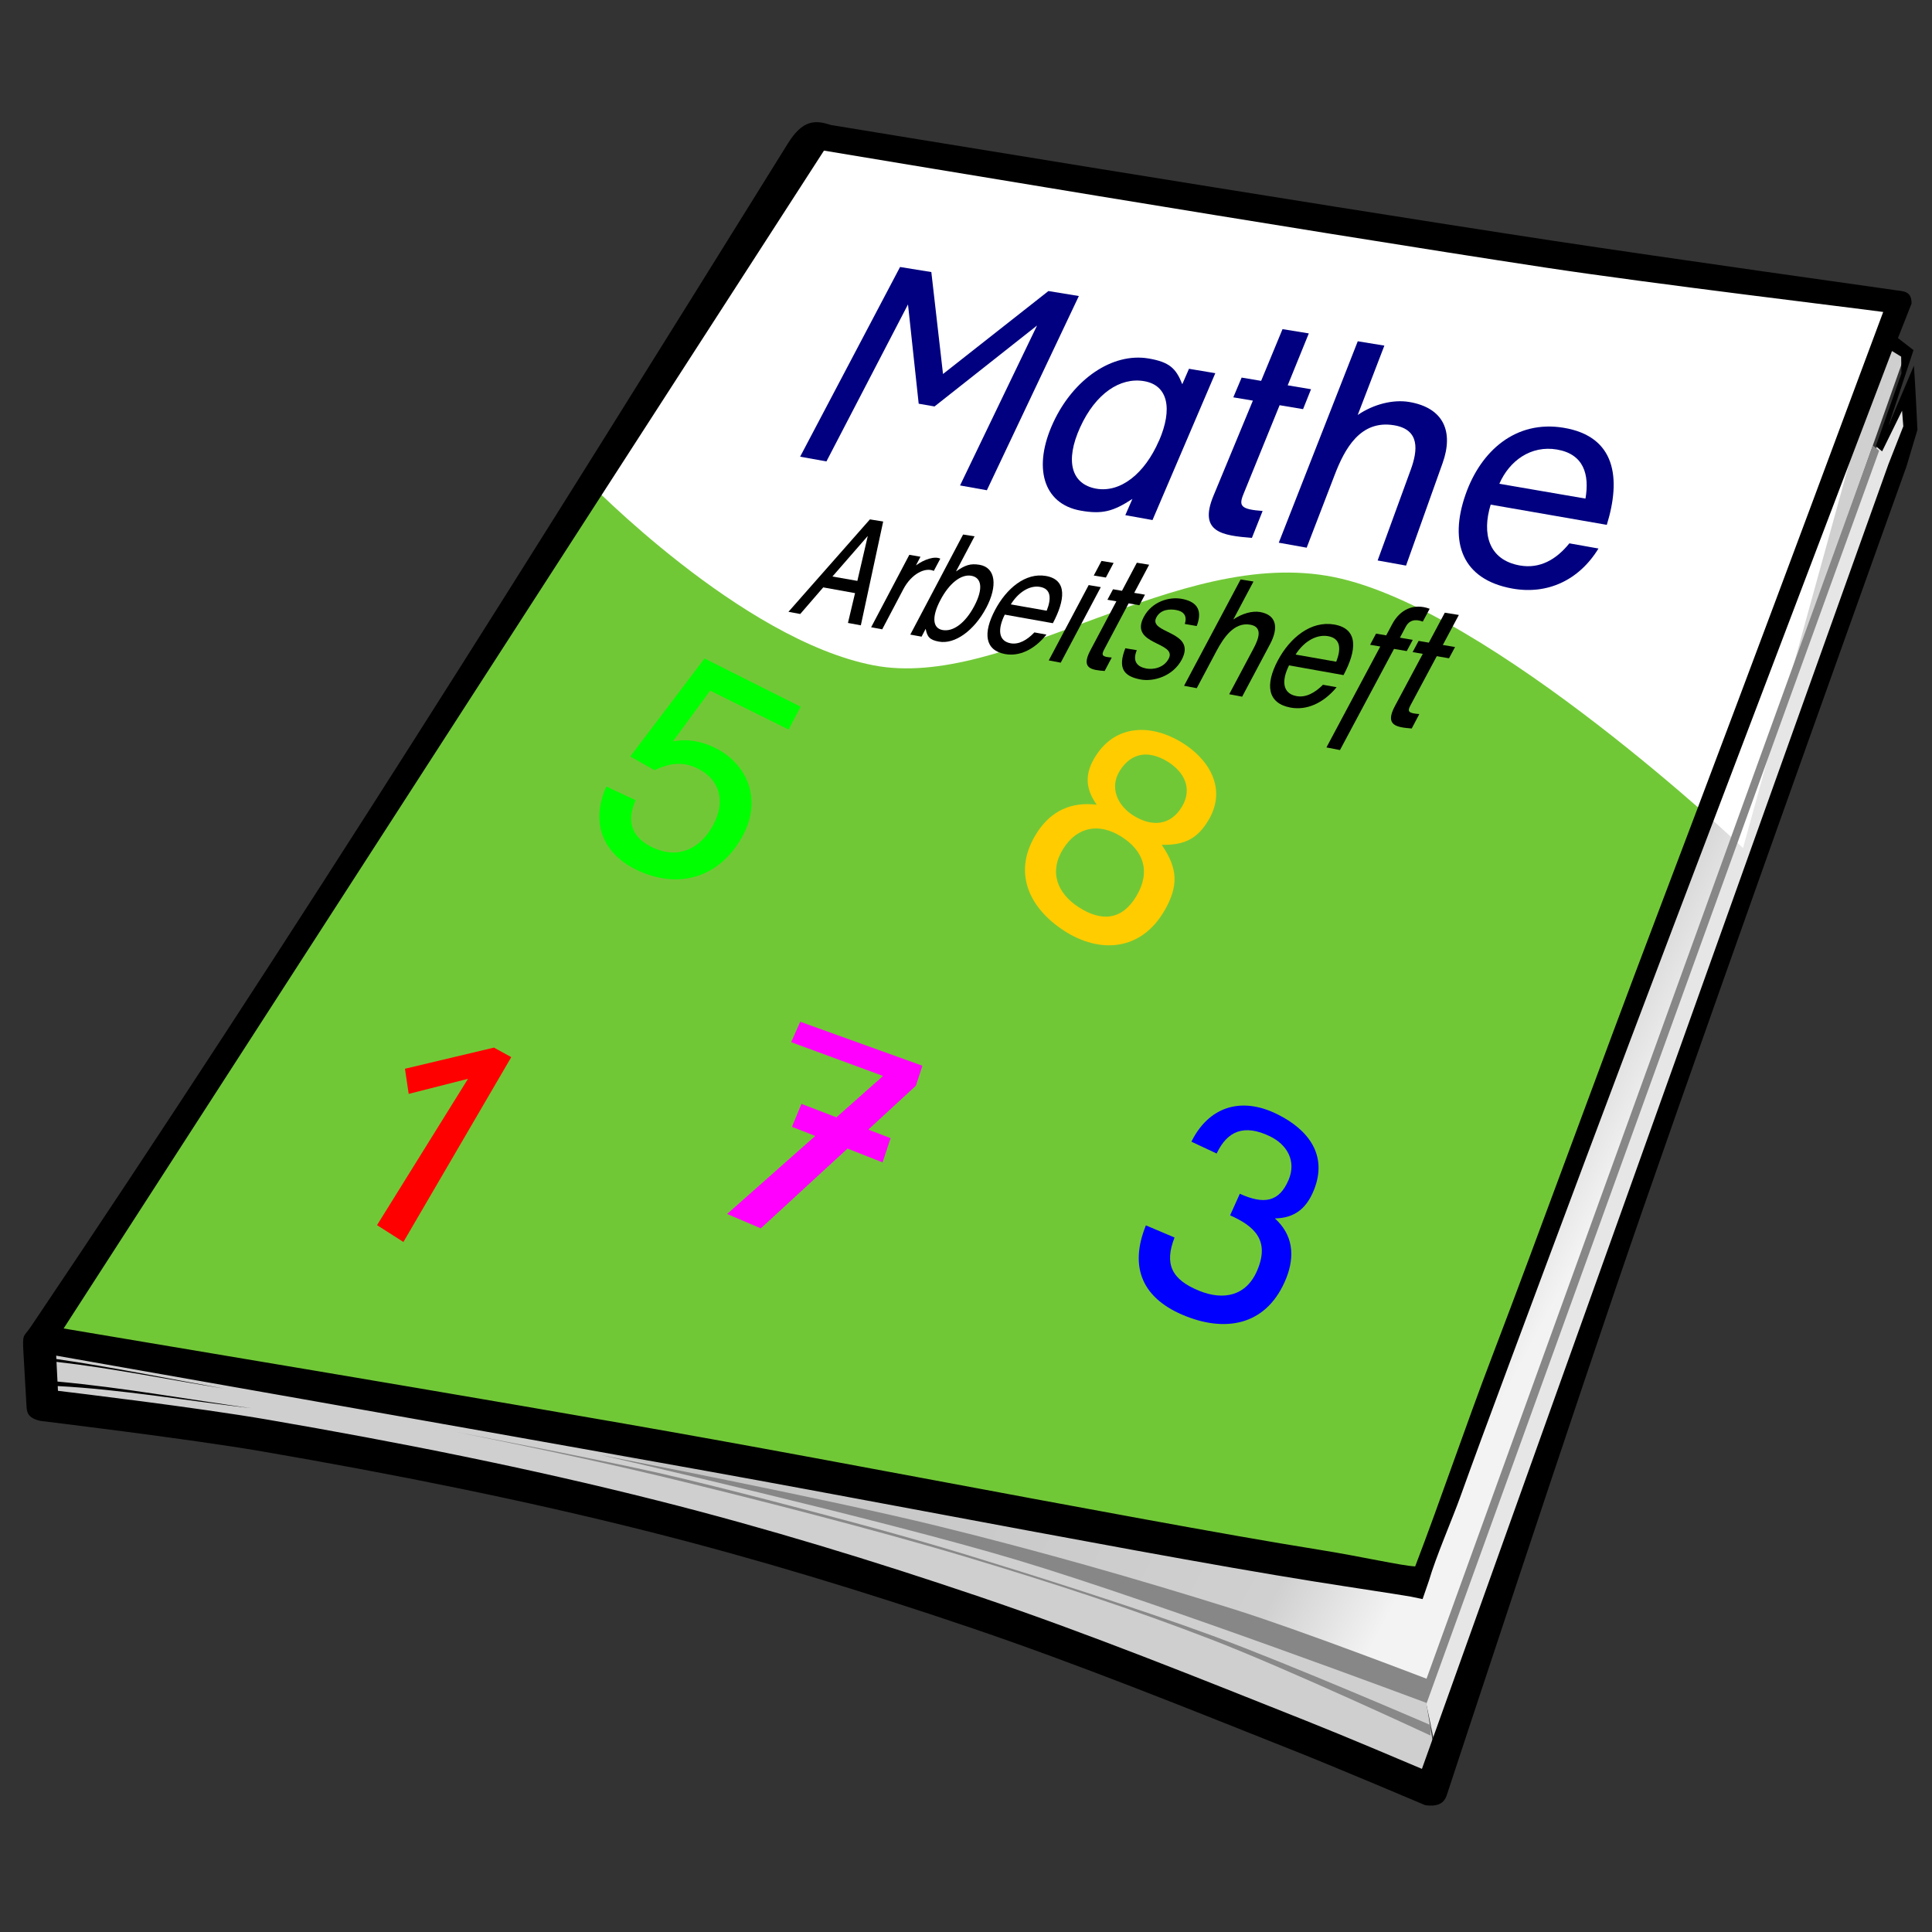 <?xml version="1.0" encoding="UTF-8" standalone="no"?>
<!-- Created with Inkscape (http://www.inkscape.org/) -->

<svg
   width="30mm"
   height="30mm"
   viewBox="0 0 30 30"
   version="1.1"
   id="svg5"
   inkscape:version="1.1 (c4e8f9ed74, 2021-05-24)"
   sodipodi:docname="Arbeitsheft-Mathe.svg"
   xmlns:inkscape="http://www.inkscape.org/namespaces/inkscape"
   xmlns:sodipodi="http://sodipodi.sourceforge.net/DTD/sodipodi-0.dtd"
   xmlns:xlink="http://www.w3.org/1999/xlink"
   xmlns="http://www.w3.org/2000/svg"
   xmlns:svg="http://www.w3.org/2000/svg"
   xmlns:rdf="http://www.w3.org/1999/02/22-rdf-syntax-ns#"
   xmlns:cc="http://creativecommons.org/ns#"
   xmlns:dc="http://purl.org/dc/elements/1.1/">
  <rect x="0" y="0" width="30" height="30" fill="#333333" stroke="none"/>
  <title
     id="title840">workbook</title>
  <sodipodi:namedview
     id="namedview7"
     pagecolor="#ffffff"
     bordercolor="#666666"
     borderopacity="1.0"
     inkscape:pageshadow="2"
     inkscape:pageopacity="0.0"
     inkscape:pagecheckerboard="0"
     inkscape:document-units="mm"
     showgrid="false"
     width="30mm"
     borderlayer="true"
     inkscape:zoom="6.6728292"
     inkscape:cx="59.944588"
     inkscape:cy="56.123121"
     inkscape:window-width="2087"
     inkscape:window-height="1290"
     inkscape:window-x="380"
     inkscape:window-y="25"
     inkscape:window-maximized="0"
     inkscape:current-layer="layer2"
     inkscape:snap-global="false" />
  <defs
     id="defs2">
    <inkscape:path-effect
       effect="perspective-envelope"
       up_left_point="-0.291,-3.106"
       up_right_point="9.519,-1.52"
       down_left_point="-1.33,-1.132"
       down_right_point="8.31,0.742"
       id="path-effect10932"
       is_visible="true"
       lpeversion="1"
       deform_type="perspective"
       horizontal_mirror="false"
       vertical_mirror="false"
       overflow_perspective="false" />
    <inkscape:path-effect
       effect="perspective-envelope"
       up_left_point="24.397,6.682"
       up_right_point="26.719,6.682"
       down_left_point="24.397,10.13"
       down_right_point="27.004,9.925"
       id="path-effect42916"
       is_visible="true"
       lpeversion="1"
       deform_type="perspective"
       horizontal_mirror="false"
       vertical_mirror="false"
       overflow_perspective="false" />
    <inkscape:path-effect
       effect="perspective-envelope"
       up_left_point="17.798,9.307"
       up_right_point="19.833,9.155"
       down_left_point="17.798,12.641"
       down_right_point="20.182,12.603"
       id="path-effect42800"
       is_visible="true"
       lpeversion="1"
       deform_type="perspective"
       horizontal_mirror="false"
       vertical_mirror="false"
       overflow_perspective="false" />
    <inkscape:path-effect
       effect="perspective-envelope"
       up_left_point="14.729,8.798"
       up_right_point="16.189,8.652"
       down_left_point="14.729,12.132"
       down_right_point="16.535,12.055"
       id="path-effect42722"
       is_visible="true"
       lpeversion="1"
       deform_type="perspective"
       horizontal_mirror="false"
       vertical_mirror="false"
       overflow_perspective="false" />
    <inkscape:path-effect
       effect="perspective-envelope"
       up_left_point="20.553,-0.396"
       up_right_point="22.69,-0.502"
       down_left_point="20.553,3.051"
       down_right_point="22.875,3.051"
       id="path-effect42682"
       is_visible="true"
       lpeversion="1"
       deform_type="perspective"
       horizontal_mirror="false"
       vertical_mirror="false"
       overflow_perspective="false" />
    <inkscape:path-effect
       effect="perspective-envelope"
       up_left_point="14.729,8.798"
       up_right_point="16.265,8.798"
       down_left_point="14.729,12.132"
       down_right_point="16.265,12.132"
       id="path-effect42661"
       is_visible="true"
       lpeversion="1"
       deform_type="perspective"
       horizontal_mirror="false"
       vertical_mirror="false"
       overflow_perspective="false" />
    <inkscape:path-effect
       effect="perspective-envelope"
       up_left_point="17.798,9.307"
       up_right_point="19.853,9.307"
       down_left_point="17.798,12.641"
       down_right_point="19.853,12.641"
       id="path-effect42659"
       is_visible="true"
       lpeversion="1"
       deform_type="perspective"
       horizontal_mirror="false"
       vertical_mirror="false"
       overflow_perspective="false" />
    <inkscape:path-effect
       effect="perspective-envelope"
       up_left_point="24.397,6.682"
       up_right_point="26.719,6.682"
       down_left_point="24.397,10.13"
       down_right_point="26.719,10.13"
       id="path-effect42657"
       is_visible="true"
       lpeversion="1"
       deform_type="perspective"
       horizontal_mirror="false"
       vertical_mirror="false"
       overflow_perspective="false" />
    <inkscape:path-effect
       effect="perspective-envelope"
       up_left_point="20.553,-0.396"
       up_right_point="22.875,-0.396"
       down_left_point="20.553,3.051"
       down_right_point="22.875,3.051"
       id="path-effect42655"
       is_visible="true"
       lpeversion="1"
       deform_type="perspective"
       horizontal_mirror="false"
       vertical_mirror="false"
       overflow_perspective="false" />
    <inkscape:path-effect
       effect="perspective-envelope"
       up_left_point="13.833,4.791"
       up_right_point="15.984,4.877"
       down_left_point="13.525,8.231"
       down_right_point="15.792,8.231"
       id="path-effect42653"
       is_visible="true"
       lpeversion="1"
       deform_type="perspective"
       horizontal_mirror="false"
       vertical_mirror="false"
       overflow_perspective="false" />
    <inkscape:path-effect
       effect="perspective-envelope"
       up_left_point="12.802,5.46"
       up_right_point="24.538,4.44"
       down_left_point="12.007,8.749"
       down_right_point="24.358,7.891"
       id="path-effect29500"
       is_visible="true"
       lpeversion="1"
       deform_type="perspective"
       horizontal_mirror="false"
       vertical_mirror="false"
       overflow_perspective="false" />
    <linearGradient
       inkscape:collect="always"
       id="linearGradient13052">
      <stop
         style="stop-color:#bbbbbb;stop-opacity:1"
         offset="0"
         id="stop13048" />
      <stop
         style="stop-color:#d1d0d0;stop-opacity:1"
         offset="0.905"
         id="stop13312" />
      <stop
         style="stop-color:#f3f3f3;stop-opacity:1"
         offset="1"
         id="stop13050" />
    </linearGradient>
    <linearGradient
       inkscape:collect="always"
       xlink:href="#linearGradient13052"
       id="linearGradient13054"
       x1="6.704"
       y1="14.591"
       x2="22.641"
       y2="23.034"
       gradientUnits="userSpaceOnUse" />
  </defs>
  <g
     inkscape:groupmode="layer"
     id="layer2"
     inkscape:label="Ebene 2">
    <path
       style="fill:#cfcfcf;stroke:none;stroke-width:0.065;stroke-linecap:butt;stroke-linejoin:miter;stroke-miterlimit:4;stroke-dasharray:none;stroke-opacity:1;fill-opacity:1"
       d="m 0.675,20.822 c 0,0 7.369,1.364 7.49,1.364 0.121,0 6.271,1.577 6.271,1.577 2.842,0.726 5.372,1.607 7.683,2.511 l 0.144,0.859 -0.126,0.622 -4.597,-1.917 -5.343,-1.779 -6.171,-1.471 -5.345,-0.779 z"
       id="path11746"
       sodipodi:nodetypes="csccccccccc" />
    <path
       style="fill:url(#linearGradient13054);fill-opacity:1;stroke:none;stroke-width:0.265px;stroke-linecap:butt;stroke-linejoin:miter;stroke-opacity:1"
       d="M 8.936,22.456 9.012,22.317 21.956,24.522 29.202,5.245 29.586,5.488 25.49,17.08 22.12,26.265 18.553,24.985 14.392,23.737 Z"
       id="path11309"
       sodipodi:nodetypes="cccccccccc" />
    <path
       style="fill:#71c837;stroke:#224fbc;stroke-width:0.065;stroke-linecap:butt;stroke-linejoin:miter;stroke-opacity:1;stroke-miterlimit:4;stroke-dasharray:none;fill-opacity:1"
       d="M 0.636,20.628 12.71,2.017 29.429,4.684 25.892,14.156 21.943,24.584 10.93,22.47 Z"
       id="path12735" />
    <path
       style="fill:#e6e6e6;stroke:none;stroke-width:0.265px;stroke-linecap:butt;stroke-linejoin:miter;stroke-opacity:1;fill-opacity:1"
       d="m 22.109,26.27 0.23,1.104 7.313,-20.753 -0.05,-0.515 -0.448,0.803 z"
       id="path12494" />
    <path
       style="fill:#ffffff;fill-opacity:1;stroke:none;stroke-width:0.265px;stroke-linecap:butt;stroke-linejoin:miter;stroke-opacity:1"
       d="M 12.668,2.072 9.12,7.468 c 0,0 2.387,2.465 4.443,2.863 2.055,0.398 4.711,-1.858 7.146,-1.371 2.435,0.488 6.357,4.208 6.357,4.208 l 2.327,-8.433 z"
       id="path17410"
       sodipodi:nodetypes="cczzccc" />
    <path
       id="path1028"
       style="color:#000000;fill:#000000;stroke-width:3.78;-inkscape-stroke:none"
       d="M 46.167,8.406 C 31.413,32.141 17.432,54.534 1.823,77.716 1.369,78.391 1.307,78.09 1.376,79.301 l 0.175,3.066 c 0.021,0.371 0.055,0.727 0.826,0.893 0,0 8.725,1.053 12.984,1.787 7.623,1.314 15.217,2.82 22.699,4.709 6.316,1.595 12.561,3.501 18.742,5.596 6.414,2.173 12.717,4.725 19.047,7.242 2.549,1.013 7.662,3.182 7.662,3.182 0.822,0.114 1.12,-0.18 1.254,-0.555 0,0 7.552,-22.994 11.497,-34.355 5.067,-14.592 15.449,-43.532 15.449,-43.532 l 0.643,-2.146 c 0,0 -0.114,-2.515 -0.206,-3.764 l -1.476,3.485 1.452,-4.393 -0.911,-0.706 0.796,-2.021 c 0.016,-0.81 -0.583,-0.711 -1.052,-0.802 0,0 -13.35,-1.877 -19.998,-2.887 C 76.51,11.906 48.67,7.321 48.67,7.321 47.742,7.009 47.017,7.038 46.167,8.406 Z m 2.114,0.419 c 0.805,0.131 28.021,4.689 42.291,6.856 6.284,0.954 18.368,2.4 19.776,2.599 -0.399,1.039 -6.613,17.881 -13.32,35.535 -3.459,9.105 -6.861,18.509 -9.583,25.63 -1.586,4.15 -3.023,8.428 -4.521,12.34 C 82.112,91.748 79.762,91.201 77.273,90.805 74.457,90.356 70.832,89.71 66.836,88.98 58.844,87.522 49.352,85.706 41.715,84.33 29.132,82.062 5.448,78.146 3.728,77.843 Z M 111.416,21.885 l -1.501,4.257 0.369,0.307 1.169,-2.383 0.073,0.915 -0.875,2.23 -15.514,43.413 -11.818,33.025 c -0.985,-0.417 -4.481,-1.903 -6.77,-2.812 C 70.227,98.322 63.891,95.763 57.408,93.566 51.191,91.46 44.902,89.536 38.525,87.926 30.979,86.02 23.339,84.504 15.686,83.186 11.566,82.476 4.339,81.61 3.396,81.496 L 3.383,81.218 c 3.665,0.191 7.544,0.852 11.324,1.296 C 10.933,81.985 7.249,81.313 3.369,80.954 l -0.058,-1.154 c 3.284,0.37 6.538,1.04 9.806,1.564 -3.271,-0.579 -6.504,-1.251 -9.814,-1.731 l -0.01,-0.198 c 0.653,0.115 25.218,4.436 38.09,6.756 7.62,1.373 17.109,3.19 25.113,4.65 4.002,0.73 7.631,1.369 10.475,1.822 2.844,0.453 4.393,0.673 5.701,0.894 l 0.686,0.144 0.375,-1.088 c 0.392,-1.356 1.386,-3.655 1.822,-4.869 0.812,-2.259 1.602,-4.396 2.931,-7.964 2.658,-7.137 6.1,-16.37 9.558,-25.473 6.095,-16.044 12.147,-31.984 12.819,-33.739 l 0.537,0.33 z"
       transform="scale(0.265)"
       sodipodi:nodetypes="sssssssssssscccccccccsscscsscsssccccccccccssssccccccccssscccsssccc" />
    <path
       style="fill:#878787;stroke:none;stroke-width:0.05;stroke-linecap:butt;stroke-linejoin:miter;stroke-miterlimit:4;stroke-dasharray:none;stroke-opacity:1;fill-opacity:1"
       d="m 9.329,22.593 c 0,0 4.367,1.001 6.471,1.633 2.171,0.652 6.354,2.218 6.354,2.218 l 7.025,-19.446 -0.098,-0.081 -6.93,19.15 c 0,0 -1.967,-0.757 -2.98,-1.075 C 17.648,24.513 16.11,24.076 14.558,23.695 12.828,23.27 9.329,22.593 9.329,22.593 Z"
       id="path8472"
       sodipodi:nodetypes="csccccssc" />
    <path
       style="fill:#8a898a;stroke:none;stroke-width:0.02;stroke-linecap:butt;stroke-linejoin:miter;stroke-miterlimit:4;stroke-dasharray:none;stroke-opacity:1;fill-opacity:1"
       d="m 7.051,22.229 c 0,0 2.209,0.423 3.199,0.648 0.99,0.225 2.741,0.694 2.741,0.694 0,0 1.031,0.269 2.007,0.568 0.976,0.299 2.632,0.819 3.836,1.263 1.203,0.444 3.384,1.387 3.384,1.387 l -0.006,0.16 c 0,0 -2.195,-1.024 -3.4,-1.49 C 17.607,24.994 16.412,24.6 14.983,24.171 13.555,23.743 11.562,23.236 10.238,22.918 8.914,22.6 7.051,22.229 7.051,22.229 Z"
       id="path10386"
       sodipodi:nodetypes="czczzcczzzc" />
    <g
       aria-label="Mathe"
       id="text27655"
       style="font-size:4.939px;line-height:1.25;font-family:'DR Buch';-inkscape-font-specification:'DR Buch';word-spacing:0px;fill:#000080;stroke-width:0.265"
       transform="rotate(14.197,18.665,9.517)">
      <path
         d="m 14.959,8.49 0.645,-3.274 -0.477,0.041 -1.271,1.65 -0.564,-1.49 -0.49,0.043 -0.782,3.236 0.414,-0.029 0.63,-2.674 0.539,1.454 0.249,-0.019 1.235,-1.609 -0.55,2.701 z"
         id="path29471" />
      <path
         d="M 17.361,7.09 C 17.272,7.639 16.981,8.022 16.598,8.05 16.212,8.077 16.019,7.76 16.124,7.185 16.227,6.62 16.534,6.279 16.91,6.249 c 0.373,-0.03 0.54,0.302 0.452,0.842 z m 0.591,-1.232 -0.413,0.034 -0.042,0.258 c -0.155,-0.215 -0.277,-0.286 -0.608,-0.259 -0.568,0.047 -1.051,0.598 -1.188,1.325 -0.142,0.749 0.154,1.265 0.744,1.224 0.344,-0.024 0.498,-0.113 0.738,-0.374 l -0.045,0.272 0.428,-0.03 z"
         id="path29473" />
      <path
         d="m 19.189,7.752 c -0.332,0.058 -0.381,0.018 -0.353,-0.179 l 0.206,-1.478 0.368,-0.03 0.044,-0.33 -0.366,0.03 0.12,-0.862 -0.412,0.036 -0.125,0.86 -0.306,0.025 -0.05,0.329 0.307,-0.025 -0.231,1.583 c -0.089,0.609 0.288,0.563 0.739,0.487 z"
         id="path29475" />
      <path
         d="m 21.716,6.346 c 0.049,-0.514 -0.192,-0.838 -0.738,-0.793 -0.249,0.021 -0.526,0.168 -0.723,0.392 l 0.137,-1.146 -0.417,0.036 -0.422,3.333 0.439,-0.031 0.145,-1.208 c 0.051,-0.423 0.174,-0.925 0.706,-0.968 0.407,-0.033 0.451,0.288 0.419,0.604 l -0.153,1.494 0.447,-0.031 z"
         id="path29477" />
      <path
         d="m 22.649,6.441 c 0.064,-0.387 0.329,-0.702 0.736,-0.735 0.422,-0.034 0.588,0.252 0.617,0.63 z m 1.281,0.63 C 23.797,7.36 23.587,7.57 23.268,7.593 22.777,7.628 22.574,7.26 22.598,6.788 l 1.825,-0.138 c 0.039,-0.754 -0.2,-1.365 -1.018,-1.297 -0.751,0.062 -1.161,0.662 -1.224,1.38 -0.069,0.784 0.273,1.29 1.06,1.236 0.549,-0.038 0.972,-0.372 1.147,-0.931 z"
         id="path29479" />
    </g>
    <g
       aria-label="5"
       transform="rotate(24.349)"
       id="text33189"
       style="font-size:4.939px;line-height:1.25;font-family:'DR Buch';-inkscape-font-specification:'DR Buch';word-spacing:0px;fill:#00ff00;stroke-width:0.265">
      <path
         d="m 14.468,5.224 1.359,0.048 0.024,-0.4 -1.669,-0.067 -0.423,1.862 0.43,0.038 c 0.178,-0.205 0.346,-0.305 0.592,-0.3 0.397,0.009 0.616,0.292 0.591,0.692 -0.028,0.429 -0.274,0.716 -0.699,0.714 C 14.322,7.808 14.117,7.638 14.115,7.251 l -0.502,-0.006 c 0.003,0.647 0.416,0.986 0.998,0.986 0.716,0 1.206,-0.451 1.248,-1.183 0.035,-0.61 -0.386,-1.031 -0.963,-1.046 -0.225,-0.006 -0.435,0.042 -0.63,0.179 z"
         id="path42604" />
    </g>
    <g
       aria-label="7"
       transform="rotate(23.958)"
       id="text35085"
       style="font-size:4.939px;line-height:1.25;font-family:'DR Buch';-inkscape-font-specification:'DR Buch';word-spacing:0px;fill:#ff00ff;stroke-width:0.265">
      <path
         d="m 19.809,9.307 -2.011,0.146 v 0.347 l 1.517,-0.1 -0.401,0.881 -0.581,0.03 0.01,0.385 0.388,-0.017 -0.759,1.663 0.569,-0.009 0.727,-1.678 0.585,-0.026 -0.039,-0.394 -0.37,0.019 0.398,-0.923 z"
         id="path42610" />
    </g>
    <g
       aria-label="8"
       transform="rotate(33.186)"
       id="text37025"
       style="font-size:4.939px;line-height:1.25;font-family:'DR Buch';-inkscape-font-specification:'DR Buch';word-spacing:0px;fill:#ffcc00;stroke-width:0.265">
      <path
         d="M 22.873,1.942 C 22.848,1.491 22.686,1.273 22.277,1.105 22.574,0.919 22.693,0.724 22.675,0.376 c -0.029,-0.567 -0.527,-0.795 -1.034,-0.771 -0.532,0.025 -0.978,0.322 -0.977,0.895 8.59e-4,0.321 0.128,0.518 0.427,0.636 -0.35,0.174 -0.538,0.458 -0.538,0.861 0,0.72 0.518,1.054 1.18,1.054 0.669,0 1.178,-0.394 1.139,-1.109 z M 22.216,0.436 c 0.014,0.347 -0.218,0.519 -0.547,0.529 -0.297,0.009 -0.562,-0.157 -0.566,-0.47 -0.004,-0.341 0.207,-0.507 0.53,-0.521 0.307,-0.013 0.57,0.131 0.583,0.462 z m 0.168,1.549 c 0.019,0.447 -0.243,0.634 -0.656,0.636 -0.399,0.002 -0.692,-0.208 -0.697,-0.632 -0.005,-0.415 0.257,-0.638 0.643,-0.647 0.416,-0.01 0.691,0.2 0.71,0.643 z"
         id="path42607" />
    </g>
    <g
       aria-label="1"
       transform="rotate(35.341)"
       id="text39401"
       style="font-size:4.939px;line-height:1.25;font-family:'DR Buch';-inkscape-font-specification:'DR Buch';word-spacing:0px;fill:#ff0000;stroke-width:0.265">
      <path
         d="m 16.265,12.108 -0.294,-3.31 -0.305,0.035 -0.937,1.067 0.273,0.285 0.616,-0.724 0.162,2.671 z"
         id="path42601" />
    </g>
    <g
       aria-label="3"
       transform="rotate(26.392)"
       id="text41293"
       style="font-size:4.939px;line-height:1.25;font-family:'DR Buch';-inkscape-font-specification:'DR Buch';word-spacing:0px;fill:#0000ff;stroke-width:0.265">
      <path
         d="M 26.714,8.905 C 26.683,8.521 26.501,8.249 26.143,8.148 26.419,8.005 26.513,7.787 26.49,7.486 26.446,6.901 25.995,6.682 25.46,6.682 c -0.654,0 -1.009,0.391 -1.008,0.975 l 0.433,-0.01 c -0.007,-0.385 0.174,-0.602 0.622,-0.607 0.302,-0.003 0.542,0.164 0.561,0.477 0.023,0.381 -0.18,0.516 -0.583,0.53 l 0.014,0.367 c 0.417,-0.018 0.726,0.076 0.757,0.573 0.028,0.442 -0.264,0.659 -0.663,0.69 -0.47,0.036 -0.675,-0.134 -0.714,-0.571 l -0.482,0.029 c 0.054,0.712 0.468,1.05 1.188,0.987 0.704,-0.061 1.188,-0.461 1.129,-1.217 z"
         id="path42613" />
    </g>
    <g
       aria-label="Arbeitsheft"
       id="text6461"
       style="font-size:2.117px;line-height:1.25;font-family:'DR Buch';-inkscape-font-specification:'DR Buch';word-spacing:0px;stroke-width:0.265"
       transform="translate(13.343,11.069)">
      <path
         d="m 0.024,-1.359 0.347,-1.612 -0.206,-0.033 -1.265,1.435 0.183,0.034 0.357,-0.413 0.494,0.089 -0.11,0.463 z m -0.054,-0.69 -0.387,-0.068 0.549,-0.63 z"
         id="path10891" />
      <path
         d="m 1.258,-2.394 c -0.087,-0.043 -0.247,0.009 -0.378,0.104 L 0.95,-2.424 0.777,-2.454 0.184,-1.329 0.356,-1.297 0.685,-1.922 C 0.811,-2.16 1.024,-2.265 1.157,-2.204 Z"
         id="path10893" />
      <path
         d="M 1.786,-1.659 C 1.644,-1.39 1.455,-1.256 1.293,-1.286 1.133,-1.315 1.126,-1.499 1.26,-1.752 1.393,-2.006 1.577,-2.156 1.738,-2.129 c 0.163,0.028 0.19,0.201 0.048,0.47 z m 0.183,0.033 c 0.184,-0.348 0.148,-0.631 -0.102,-0.673 -0.144,-0.024 -0.224,0.006 -0.365,0.103 L 1.79,-2.741 1.612,-2.769 0.792,-1.215 0.967,-1.183 1.031,-1.305 c 0.023,0.126 0.063,0.173 0.205,0.199 0.247,0.046 0.547,-0.171 0.733,-0.521 z"
         id="path10895" />
      <path
         d="m 2.353,-1.684 c 0.109,-0.178 0.284,-0.301 0.453,-0.272 0.176,0.03 0.177,0.186 0.104,0.37 z m 0.366,0.435 c -0.114,0.119 -0.241,0.192 -0.369,0.169 -0.197,-0.036 -0.2,-0.227 -0.091,-0.445 l 0.747,0.133 c 0.187,-0.353 0.233,-0.676 -0.111,-0.734 -0.315,-0.053 -0.61,0.194 -0.787,0.529 -0.189,0.357 -0.16,0.625 0.154,0.684 0.219,0.041 0.454,-0.065 0.644,-0.302 z"
         id="path10897" />
      <path
         d="m 3.75,-1.952 -0.188,-0.032 -0.62,1.17 0.186,0.035 z m 0.199,-0.376 -0.188,-0.031 -0.12,0.227 0.188,0.031 z"
         id="path10899" />
      <path
         d="M 3.92,-0.859 C 3.768,-0.869 3.755,-0.894 3.804,-0.987 l 0.378,-0.713 0.167,0.029 0.087,-0.164 -0.167,-0.028 0.232,-0.437 -0.191,-0.031 -0.231,0.436 -0.139,-0.024 -0.087,0.163 0.139,0.024 -0.404,0.762 c -0.15,0.283 0.017,0.304 0.222,0.32 z"
         id="path10901" />
      <path
         d="m 4.131,-1.003 c -0.122,0.313 -0.023,0.436 0.237,0.485 0.202,0.038 0.502,-0.05 0.639,-0.308 C 5.246,-1.277 4.478,-1.228 4.613,-1.482 c 0.069,-0.13 0.216,-0.131 0.305,-0.115 0.108,0.018 0.181,0.082 0.136,0.217 l 0.186,0.032 C 5.344,-1.621 5.215,-1.735 4.997,-1.772 4.811,-1.803 4.545,-1.729 4.418,-1.49 4.184,-1.049 4.944,-1.105 4.804,-0.84 4.728,-0.697 4.563,-0.669 4.458,-0.688 4.316,-0.715 4.237,-0.798 4.309,-0.973 Z"
         id="path10903" />
      <path
         d="M 6.378,-1.066 C 6.515,-1.324 6.479,-1.522 6.221,-1.566 6.103,-1.586 5.945,-1.543 5.808,-1.45 l 0.313,-0.589 -0.2,-0.032 -0.878,1.651 0.197,0.037 0.307,-0.578 C 5.658,-1.169 5.82,-1.412 6.07,-1.369 c 0.191,0.033 0.14,0.203 0.057,0.36 l -0.383,0.72 0.201,0.038 z"
         id="path10905" />
      <path
         d="m 6.775,-0.905 c 0.118,-0.189 0.311,-0.318 0.503,-0.286 0.2,0.034 0.205,0.201 0.128,0.397 z m 0.425,0.469 C 7.075,-0.311 6.934,-0.233 6.789,-0.26 6.566,-0.301 6.557,-0.505 6.673,-0.737 l 0.846,0.151 C 7.72,-0.962 7.762,-1.306 7.372,-1.372 7.015,-1.432 6.69,-1.171 6.5,-0.815 6.298,-0.435 6.339,-0.149 6.694,-0.082 6.943,-0.035 7.204,-0.146 7.412,-0.398 Z"
         id="path10907" />
      <path
         d="m 8.857,-1.616 c -0.255,-0.094 -0.465,0.02 -0.58,0.235 l -0.095,0.178 -0.158,-0.027 -0.092,0.173 0.158,0.027 -0.836,1.567 0.21,0.041 0.839,-1.571 0.198,0.034 0.093,-0.174 -0.199,-0.034 0.091,-0.171 c 0.055,-0.103 0.149,-0.122 0.264,-0.079 z"
         id="path10909" />
      <path
         d="M 8.696,0.019 C 8.523,0.006 8.507,-0.021 8.56,-0.119 l 0.407,-0.761 0.19,0.033 0.094,-0.175 -0.19,-0.032 0.249,-0.466 -0.218,-0.035 -0.248,0.465 -0.159,-0.027 -0.093,0.174 0.158,0.027 -0.434,0.813 c -0.161,0.302 0.029,0.327 0.262,0.346 z"
         id="path10911" />
    </g>
  </g>
</svg>
